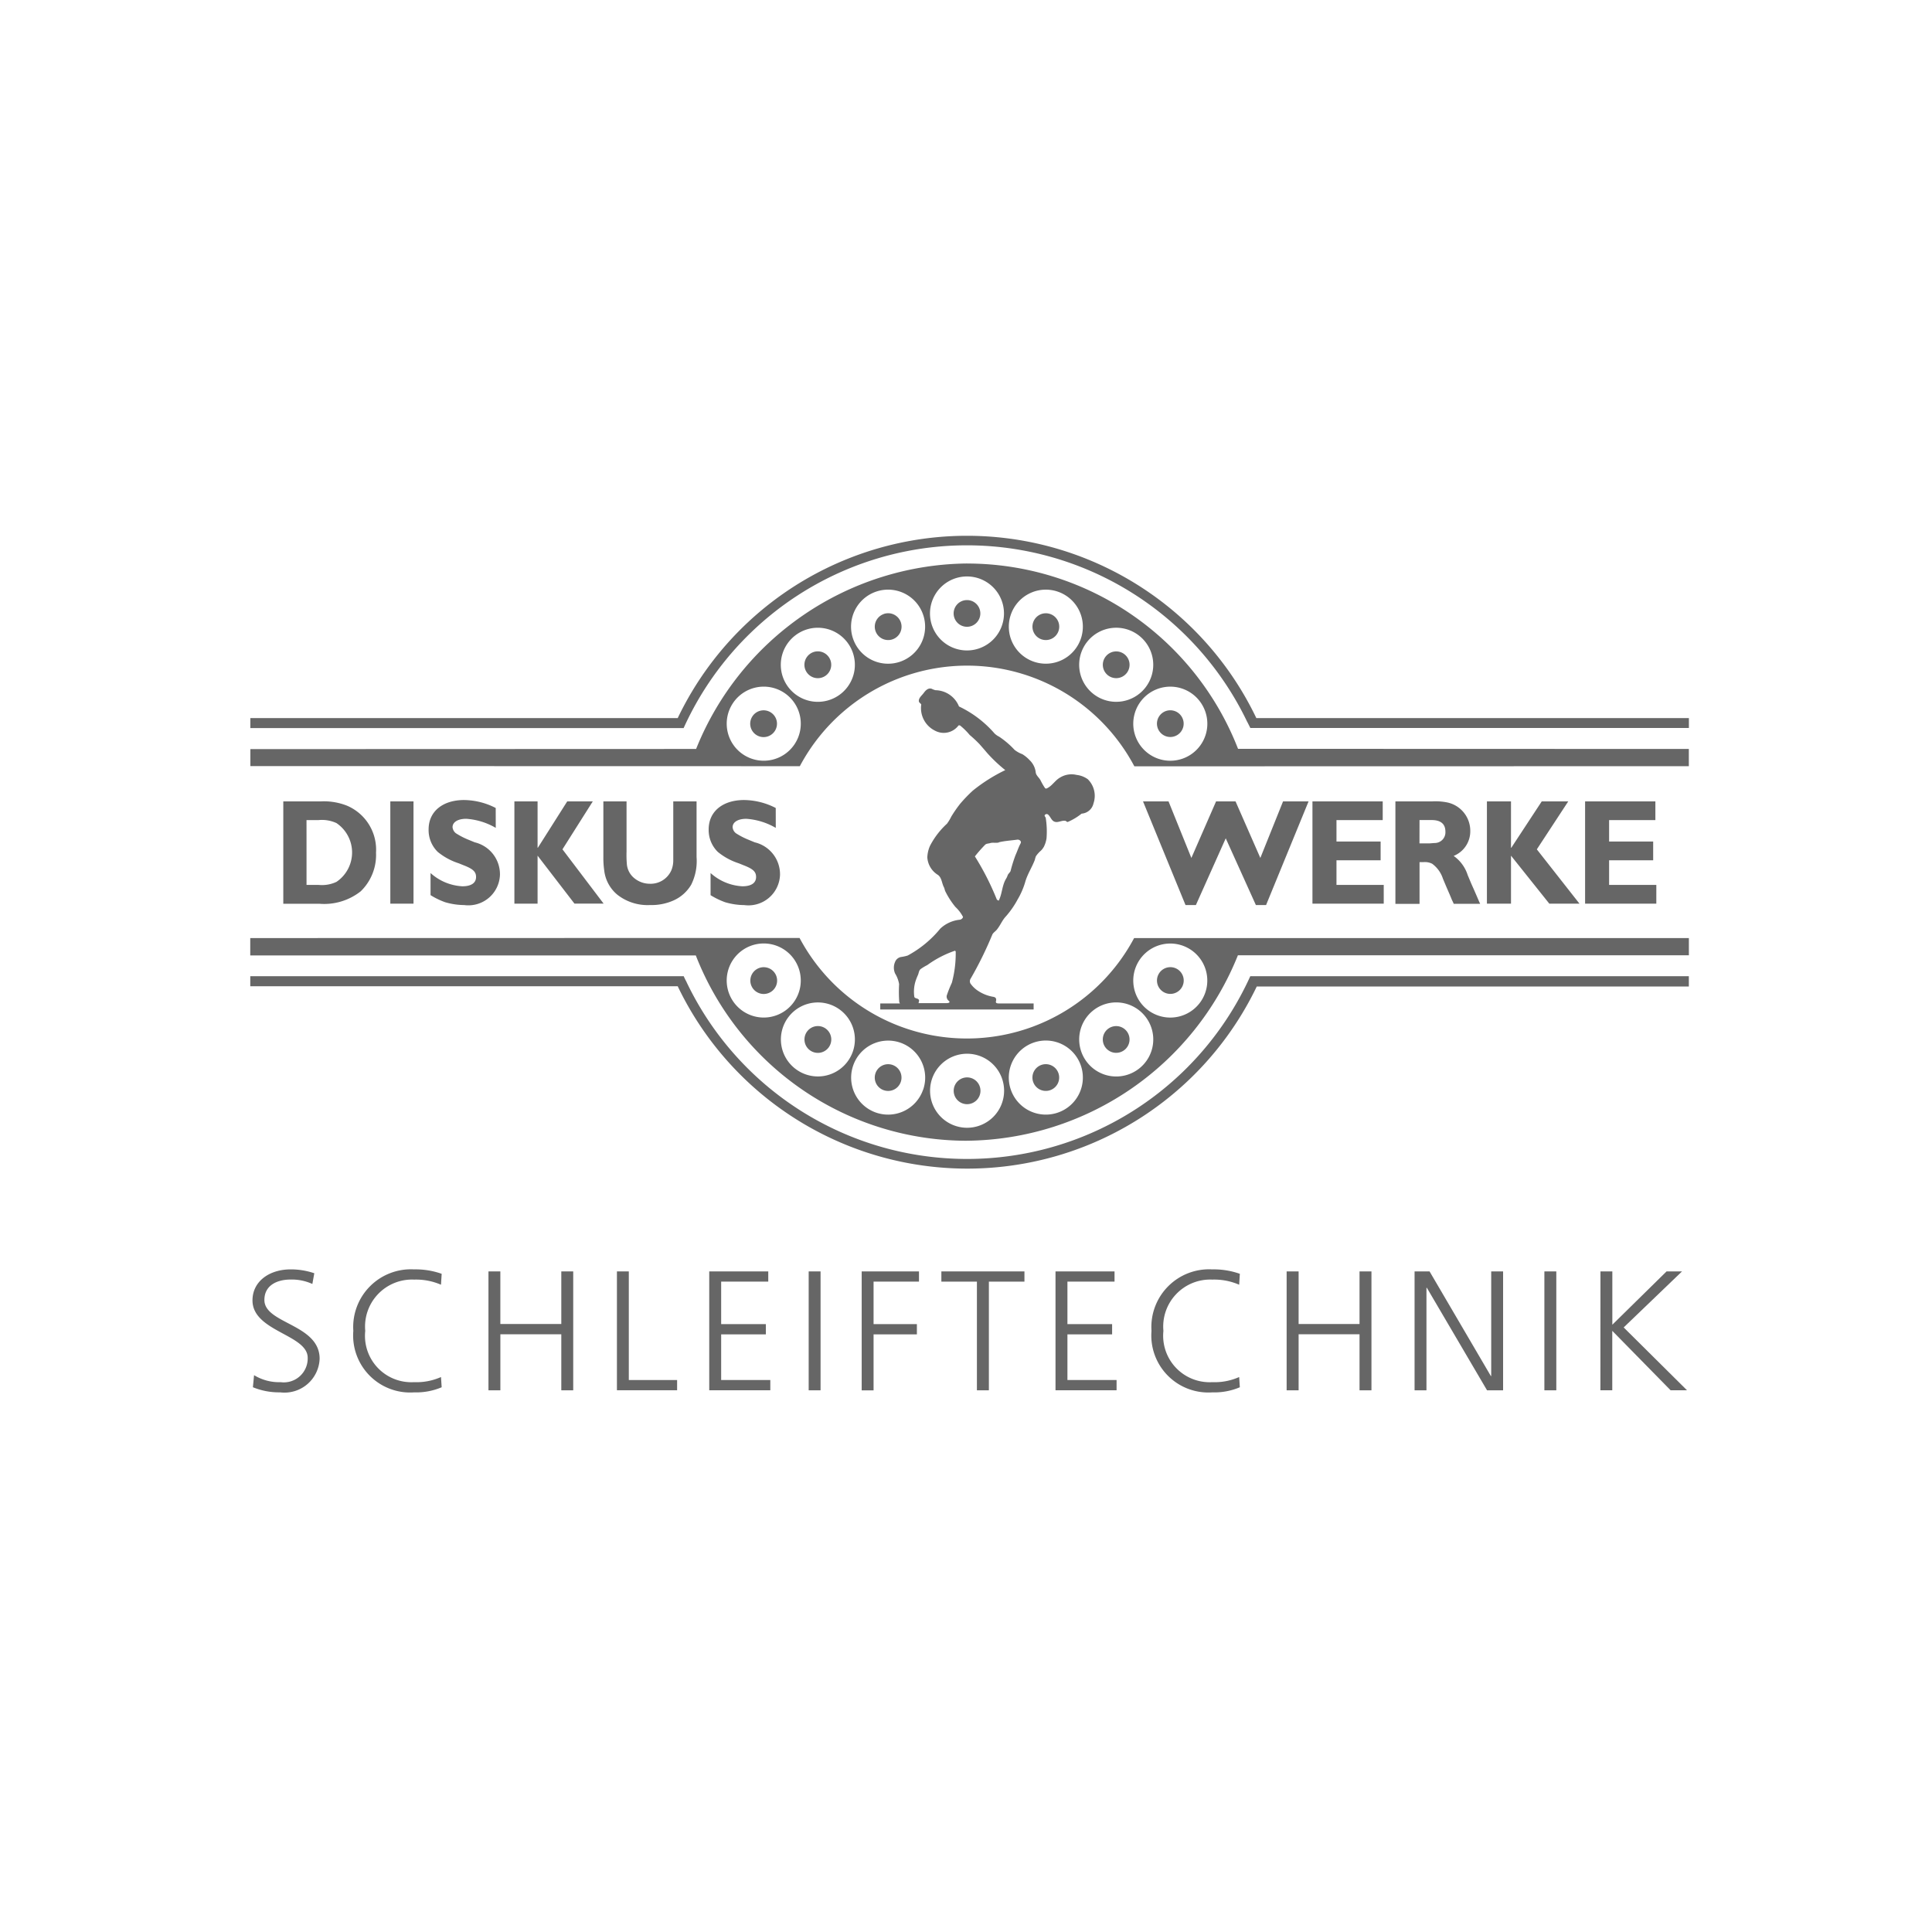 <svg xmlns="http://www.w3.org/2000/svg" xmlns:xlink="http://www.w3.org/1999/xlink" width="100" height="100" viewBox="0 0 100 100"><defs><style>.a{fill:none;}.b{clip-path:url(#a);}.c,.d{fill:#666;}.c{fill-rule:evenodd;}</style><clipPath id="a"><rect class="a" width="100" height="100"/></clipPath></defs><g class="b"><path class="c" d="M45.329,38.359h1.827v.312H39.218v-.312h1.017l-.033-.067a7.017,7.017,0,0,1-.008-.931,1.535,1.535,0,0,0-.208-.553.74.74,0,0,1,0-.6.406.406,0,0,1,.319-.255,2.078,2.078,0,0,0,.333-.074,5.627,5.627,0,0,0,1.687-1.393,1.733,1.733,0,0,1,1.015-.461c.08-.008.172-.1.157-.153a1.906,1.906,0,0,0-.388-.506,4.179,4.179,0,0,1-.527-.817c-.029-.065-.039-.151-.071-.208-.114-.22-.106-.486-.308-.635a1.148,1.148,0,0,1-.549-.907,1.615,1.615,0,0,1,.069-.412,1.462,1.462,0,0,1,.074-.194,4.1,4.1,0,0,1,.874-1.137,2.29,2.29,0,0,0,.225-.372,6.688,6.688,0,0,1,.461-.664,7.584,7.584,0,0,1,.651-.676,8.605,8.605,0,0,1,1.68-1.062,7.793,7.793,0,0,1-.935-.884c-.131-.157-.263-.306-.4-.463a6.479,6.479,0,0,0-.506-.472,3.524,3.524,0,0,0-.494-.488c-.024-.014-.078-.014-.088,0a.954.954,0,0,1-1.209.268,1.3,1.3,0,0,1-.717-1.35c0-.045-.1-.092-.118-.151-.043-.186.153-.317.261-.472.088-.12.223-.253.394-.2a.957.957,0,0,0,.2.076,1.336,1.336,0,0,1,1.217.841,5.638,5.638,0,0,1,1.842,1.4.978.978,0,0,0,.237.165,4.435,4.435,0,0,1,.8.684,1.526,1.526,0,0,0,.4.221,1.81,1.81,0,0,1,.376.308,1.042,1.042,0,0,1,.319.649c.025.145.161.247.239.38a3.365,3.365,0,0,0,.233.408.076.076,0,0,0,.088.031c.286-.125.429-.415.7-.568a1.137,1.137,0,0,1,.853-.135,1.223,1.223,0,0,1,.582.225A1.208,1.208,0,0,1,50.256,28a.679.679,0,0,1-.617.535,3.042,3.042,0,0,1-.7.423c-.053.033-.1-.049-.145-.053-.2-.029-.394.125-.578.037-.139-.065-.186-.241-.3-.349a.118.118,0,0,0-.184.018c-.027.057.047.1.051.147a4.432,4.432,0,0,1,.041,1.056,1.48,1.48,0,0,1-.141.443l-.012.016a.786.786,0,0,1-.141.18,1.463,1.463,0,0,0-.259.292,1.818,1.818,0,0,0-.053.184c-.149.39-.38.735-.494,1.133a3.907,3.907,0,0,1-.394.911,4.611,4.611,0,0,1-.611.882c-.184.192-.276.441-.449.662-.076.106-.2.169-.251.276a19.148,19.148,0,0,1-1.115,2.27.255.255,0,0,0-.022.257,1.432,1.432,0,0,0,.388.38,2.008,2.008,0,0,0,.764.31c.145.022.184.067.184.172,0,.053-.076.174.11.174m.024-8.327c-.151.035-.3-.01-.439.029-.09.029-.2.02-.27.09a7.307,7.307,0,0,0-.527.6,14,14,0,0,1,1.131,2.221c.018.041.067.043.1.074.19-.367.165-.788.392-1.154a.819.819,0,0,0,.073-.163c.031-.082.125-.151.151-.223a7.6,7.6,0,0,1,.257-.823c.092-.2.151-.4.259-.6.069-.127-.071-.208-.161-.2-.325.047-.637.059-.96.137M41.2,38.343h1.46c.137-.006.192-.053.09-.131a.278.278,0,0,1-.092-.255,5.97,5.97,0,0,1,.265-.666,5.8,5.8,0,0,0,.2-1.615.064.064,0,0,0-.041-.045,5.437,5.437,0,0,0-1.431.743,2.526,2.526,0,0,0-.351.212c-.088.084-.086.2-.131.3a3.04,3.04,0,0,0-.131.339,1.87,1.87,0,0,0-.059.78c.016.122.233.063.249.208ZM10.275,27.9a3.253,3.253,0,0,1,1.335.22,2.476,2.476,0,0,1,1.509,2.436,2.619,2.619,0,0,1-.794,2,3.051,3.051,0,0,1-2.142.643H8.319V27.9Zm-.753,4.323h.617a1.76,1.76,0,0,0,.933-.157,1.836,1.836,0,0,0,0-3.042,1.8,1.8,0,0,0-.933-.155H9.521Zm5.537.97h-1.2V27.9h1.2Zm4.257-3.922a3.528,3.528,0,0,0-1.527-.47c-.433,0-.709.172-.709.435a.445.445,0,0,0,.171.312,3.81,3.81,0,0,0,.6.316l.376.155a1.7,1.7,0,0,1,1.307,1.67,1.636,1.636,0,0,1-1.852,1.578,3.58,3.58,0,0,1-.984-.147,3.862,3.862,0,0,1-.757-.367V31.609a2.659,2.659,0,0,0,1.648.686c.459,0,.708-.174.708-.48,0-.274-.157-.419-.645-.608l-.247-.1a3.332,3.332,0,0,1-1.09-.59,1.575,1.575,0,0,1-.474-1.17c0-.919.723-1.517,1.84-1.517a3.667,3.667,0,0,1,1.633.412Zm3.453,1.111,2.13,2.81H23.39L21.481,30.71v2.483h-1.2V27.9h1.2v2.4h.014l1.521-2.4h1.323ZM29.71,27.9v2.879a2.75,2.75,0,0,1-.276,1.431,2.011,2.011,0,0,1-.927.823,2.806,2.806,0,0,1-1.209.233,2.531,2.531,0,0,1-1.691-.537,1.915,1.915,0,0,1-.678-1.266,4.509,4.509,0,0,1-.043-.684V27.9h1.2v2.593a5.553,5.553,0,0,0,.014.625,1.05,1.05,0,0,0,.388.758,1.267,1.267,0,0,0,.807.288,1.171,1.171,0,0,0,1.109-.694,1.335,1.335,0,0,0,.1-.521V27.9Zm4.1,1.372a3.522,3.522,0,0,0-1.525-.47c-.433,0-.709.172-.709.435a.438.438,0,0,0,.171.312,3.725,3.725,0,0,0,.6.316l.374.155a1.7,1.7,0,0,1,1.309,1.67,1.636,1.636,0,0,1-1.854,1.578,3.568,3.568,0,0,1-.984-.147,3.971,3.971,0,0,1-.757-.366V31.609a2.667,2.667,0,0,0,1.648.686c.461,0,.708-.174.708-.48,0-.274-.157-.419-.645-.608l-.247-.1a3.317,3.317,0,0,1-1.088-.59,1.582,1.582,0,0,1-.474-1.17c0-.919.721-1.517,1.838-1.517a3.666,3.666,0,0,1,1.633.412Zm21.745,3.994h-.537l-2.2-5.366h1.321l1.182,2.928L56.6,27.9h1.007l1.284,2.928L60.067,27.9h1.321l-2.2,5.366H58.66L57.1,29.812Zm9.723-.073h-3.69V27.9h3.637v.97H62.832v1.109h2.285v.97H62.832v1.274h2.446ZM67.787,27.9a3.116,3.116,0,0,1,.778.055,1.5,1.5,0,0,1,1.192,1.468,1.372,1.372,0,0,1-.86,1.3,1.932,1.932,0,0,1,.727.994l.19.453.131.292.155.357.129.3a.712.712,0,0,1,.039.084H68.9l-.02-.051c-.045-.1-.084-.167-.1-.221l-.1-.237-.149-.343-.19-.451a1.548,1.548,0,0,0-.557-.772.836.836,0,0,0-.463-.082h-.19v2.158H65.882V27.9Zm-.659,2.175h.519l.1-.008.159-.012a.553.553,0,0,0,.564-.588c0-.4-.243-.6-.709-.6h-.631Zm6.074.308,2.207,2.81H73.847L71.865,30.71v2.483H70.619V27.9h1.246v2.4h.016l1.576-2.4h1.372Zm6.185,2.81H75.7V27.9h3.638v.97H76.943v1.109h2.281v.97H76.943v1.274h2.444ZM58.221,23.805a16.09,16.09,0,0,0-29.18.3l-22.427,0,0-.517,22.121,0a16.6,16.6,0,0,1,29.948,0l22.39,0V24.1h-22.7s0,0-.151-.3M43.709,15.589A15.057,15.057,0,0,1,57.737,25.18l23.333.007v.892l-28.7.006a9.8,9.8,0,0,0-17.315-.006L6.615,26.073l0-.878,23.071-.008a15.281,15.281,0,0,1,14.027-9.6M39,17.045a1.917,1.917,0,1,0,2.436,1.19A1.917,1.917,0,0,0,39,17.045m.4,1.158a.693.693,0,1,0,.882.427A.693.693,0,0,0,39.4,18.2m-4.592,1.119a1.917,1.917,0,1,0,2.69.332,1.916,1.916,0,0,0-2.69-.332m.753.962a.694.694,0,1,0,.973.122.693.693,0,0,0-.973-.122m-3.98,2.552a1.917,1.917,0,1,0,2.652-.561,1.916,1.916,0,0,0-2.652.561M32.6,23.5a.693.693,0,1,0,.959-.2.693.693,0,0,0-.959.2m11.107-7.242a1.915,1.915,0,1,0,1.915,1.915,1.915,1.915,0,0,0-1.915-1.915m0,1.223a.691.691,0,1,0,.691.691.691.691,0,0,0-.691-.691m9.478,4.792a1.917,1.917,0,1,0,2.652.56,1.916,1.916,0,0,0-2.652-.56m.668,1.025a.691.691,0,1,0,.956.2.691.691,0,0,0-.956-.2m-7.877-5.062a1.916,1.916,0,1,0,2.433-1.191,1.915,1.915,0,0,0-2.433,1.191m1.158.394a.693.693,0,1,0,.881-.428.693.693,0,0,0-.881.428M49.92,19.65a1.917,1.917,0,1,0,2.691-.331,1.917,1.917,0,0,0-2.691.331m.964.755a.692.692,0,1,0,.971-.121.692.692,0,0,0-.971.121M29.194,37.25a3.045,3.045,0,0,1-.149-.3l-22.435,0,0,.519H28.734a16.62,16.62,0,0,0,29.972.012H81.07V36.95h-22.7a16.09,16.09,0,0,1-29.18.3m14.515,8.216a15.066,15.066,0,0,1-14.034-9.591l-23.062,0v-.9l28.432-.006a9.807,9.807,0,0,0,17.317.006l28.714,0v.89l-23.342,0a15.275,15.275,0,0,1-14.025,9.6m4.706-1.456a1.917,1.917,0,1,0-2.436-1.19,1.917,1.917,0,0,0,2.436,1.19m-.4-1.16a.692.692,0,1,0-.879-.43.692.692,0,0,0,.879.43m4.6-1.115a1.917,1.917,0,1,0-2.69-.332,1.916,1.916,0,0,0,2.69.332m-.755-.966a.692.692,0,1,0-.972-.118.692.692,0,0,0,.972.118m3.979-2.548a1.916,1.916,0,1,0-2.652.559,1.916,1.916,0,0,0,2.652-.559m-1.023-.668a.692.692,0,1,0-.958.2.692.692,0,0,0,.958-.2m-11.1,7.242a1.916,1.916,0,1,0-1.916-1.916,1.916,1.916,0,0,0,1.916,1.916m0-1.221a.693.693,0,1,0-.693-.693.693.693,0,0,0,.693.693m-9.48-4.794a1.917,1.917,0,1,0-2.652-.562,1.917,1.917,0,0,0,2.652.562m-.666-1.023a.693.693,0,1,0-.959-.2.693.693,0,0,0,.959.2m7.873,5.066A1.916,1.916,0,1,0,39,44.009a1.916,1.916,0,0,0,2.436-1.188m-1.156-.4a.692.692,0,1,0-.88.429.692.692,0,0,0,.88-.429M37.5,41.4a1.915,1.915,0,1,0-2.687.333A1.914,1.914,0,0,0,37.5,41.4m-.964-.749a.694.694,0,1,0-.974.12.694.694,0,0,0,.974-.12" transform="translate(6.344 13.579)"/><path class="d" d="M6.749,39a2.481,2.481,0,0,0,1.376.363,1.237,1.237,0,0,0,1.4-1.262c0-1.207-2.857-1.358-2.857-2.971,0-.988.876-1.605,1.974-1.605a3.774,3.774,0,0,1,1.225.2l-.1.555a2.574,2.574,0,0,0-1.133-.229c-.643,0-1.35.265-1.35,1.058,0,1.235,2.859,1.243,2.859,3.042A1.821,1.821,0,0,1,8.1,39.89a3.565,3.565,0,0,1-1.411-.265Z" transform="translate(6.401 32.178)"/><path class="d" d="M13.874,34.32a3.258,3.258,0,0,0-1.393-.265,2.432,2.432,0,0,0-2.528,2.654,2.4,2.4,0,0,0,2.528,2.654,3.114,3.114,0,0,0,1.393-.265l.035.529a3.384,3.384,0,0,1-1.429.265,2.95,2.95,0,0,1-3.144-3.183,2.987,2.987,0,0,1,3.144-3.183,4.054,4.054,0,0,1,1.429.229Z" transform="translate(8.952 32.177)"/><path class="d" d="M12.9,33.578h.615V36.3H16.67V33.578h.617v6.154H16.67v-2.9H13.516v2.9H12.9Z" transform="translate(12.383 32.23)"/><path class="d" d="M16.293,33.578h.615V39.2h2.5v.529H16.293Z" transform="translate(15.639 32.23)"/><path class="d" d="M18.731,33.578h3.055v.529H19.348v2.2h2.313v.529H19.348V39.2h2.544v.529H18.731Z" transform="translate(17.979 32.23)"/><rect class="d" width="0.615" height="6.154" transform="translate(41.857 65.808)"/><path class="d" d="M22.757,33.578h2.965v.529h-2.35v2.2h2.242v.529H23.372v2.9h-.615Z" transform="translate(21.844 32.23)"/><path class="d" d="M26.7,34.107h-1.84v-.529h4.3v.529H27.319v5.625H26.7Z" transform="translate(23.865 32.23)"/><path class="d" d="M27.876,33.578h3.055v.529H28.493v2.2h2.313v.529H28.493V39.2h2.544v.529H27.876Z" transform="translate(26.757 32.23)"/><path class="d" d="M34.953,34.32a3.253,3.253,0,0,0-1.393-.265,2.432,2.432,0,0,0-2.528,2.654,2.405,2.405,0,0,0,2.528,2.654,3.114,3.114,0,0,0,1.393-.265l.035.529a3.384,3.384,0,0,1-1.429.265,2.951,2.951,0,0,1-3.144-3.183,2.987,2.987,0,0,1,3.144-3.183,4.054,4.054,0,0,1,1.429.229Z" transform="translate(29.186 32.177)"/><path class="d" d="M33.98,33.578H34.6V36.3h3.153V33.578h.617v6.154h-.617v-2.9H34.6v2.9H33.98Z" transform="translate(32.616 32.23)"/><path class="d" d="M37.359,33.578h.776l3.171,5.413h.02V33.578h.615v6.154H41.11l-3.116-5.307h-.02v5.307h-.615Z" transform="translate(35.859 32.23)"/><rect class="d" width="0.617" height="6.154" transform="translate(79.937 65.808)"/><path class="d" d="M42.268,33.578h.615v2.759l2.807-2.759h.8l-3.02,2.9,3.279,3.253H45.9l-3.02-3.077v3.077h-.615Z" transform="translate(40.571 32.23)"/></g></svg>